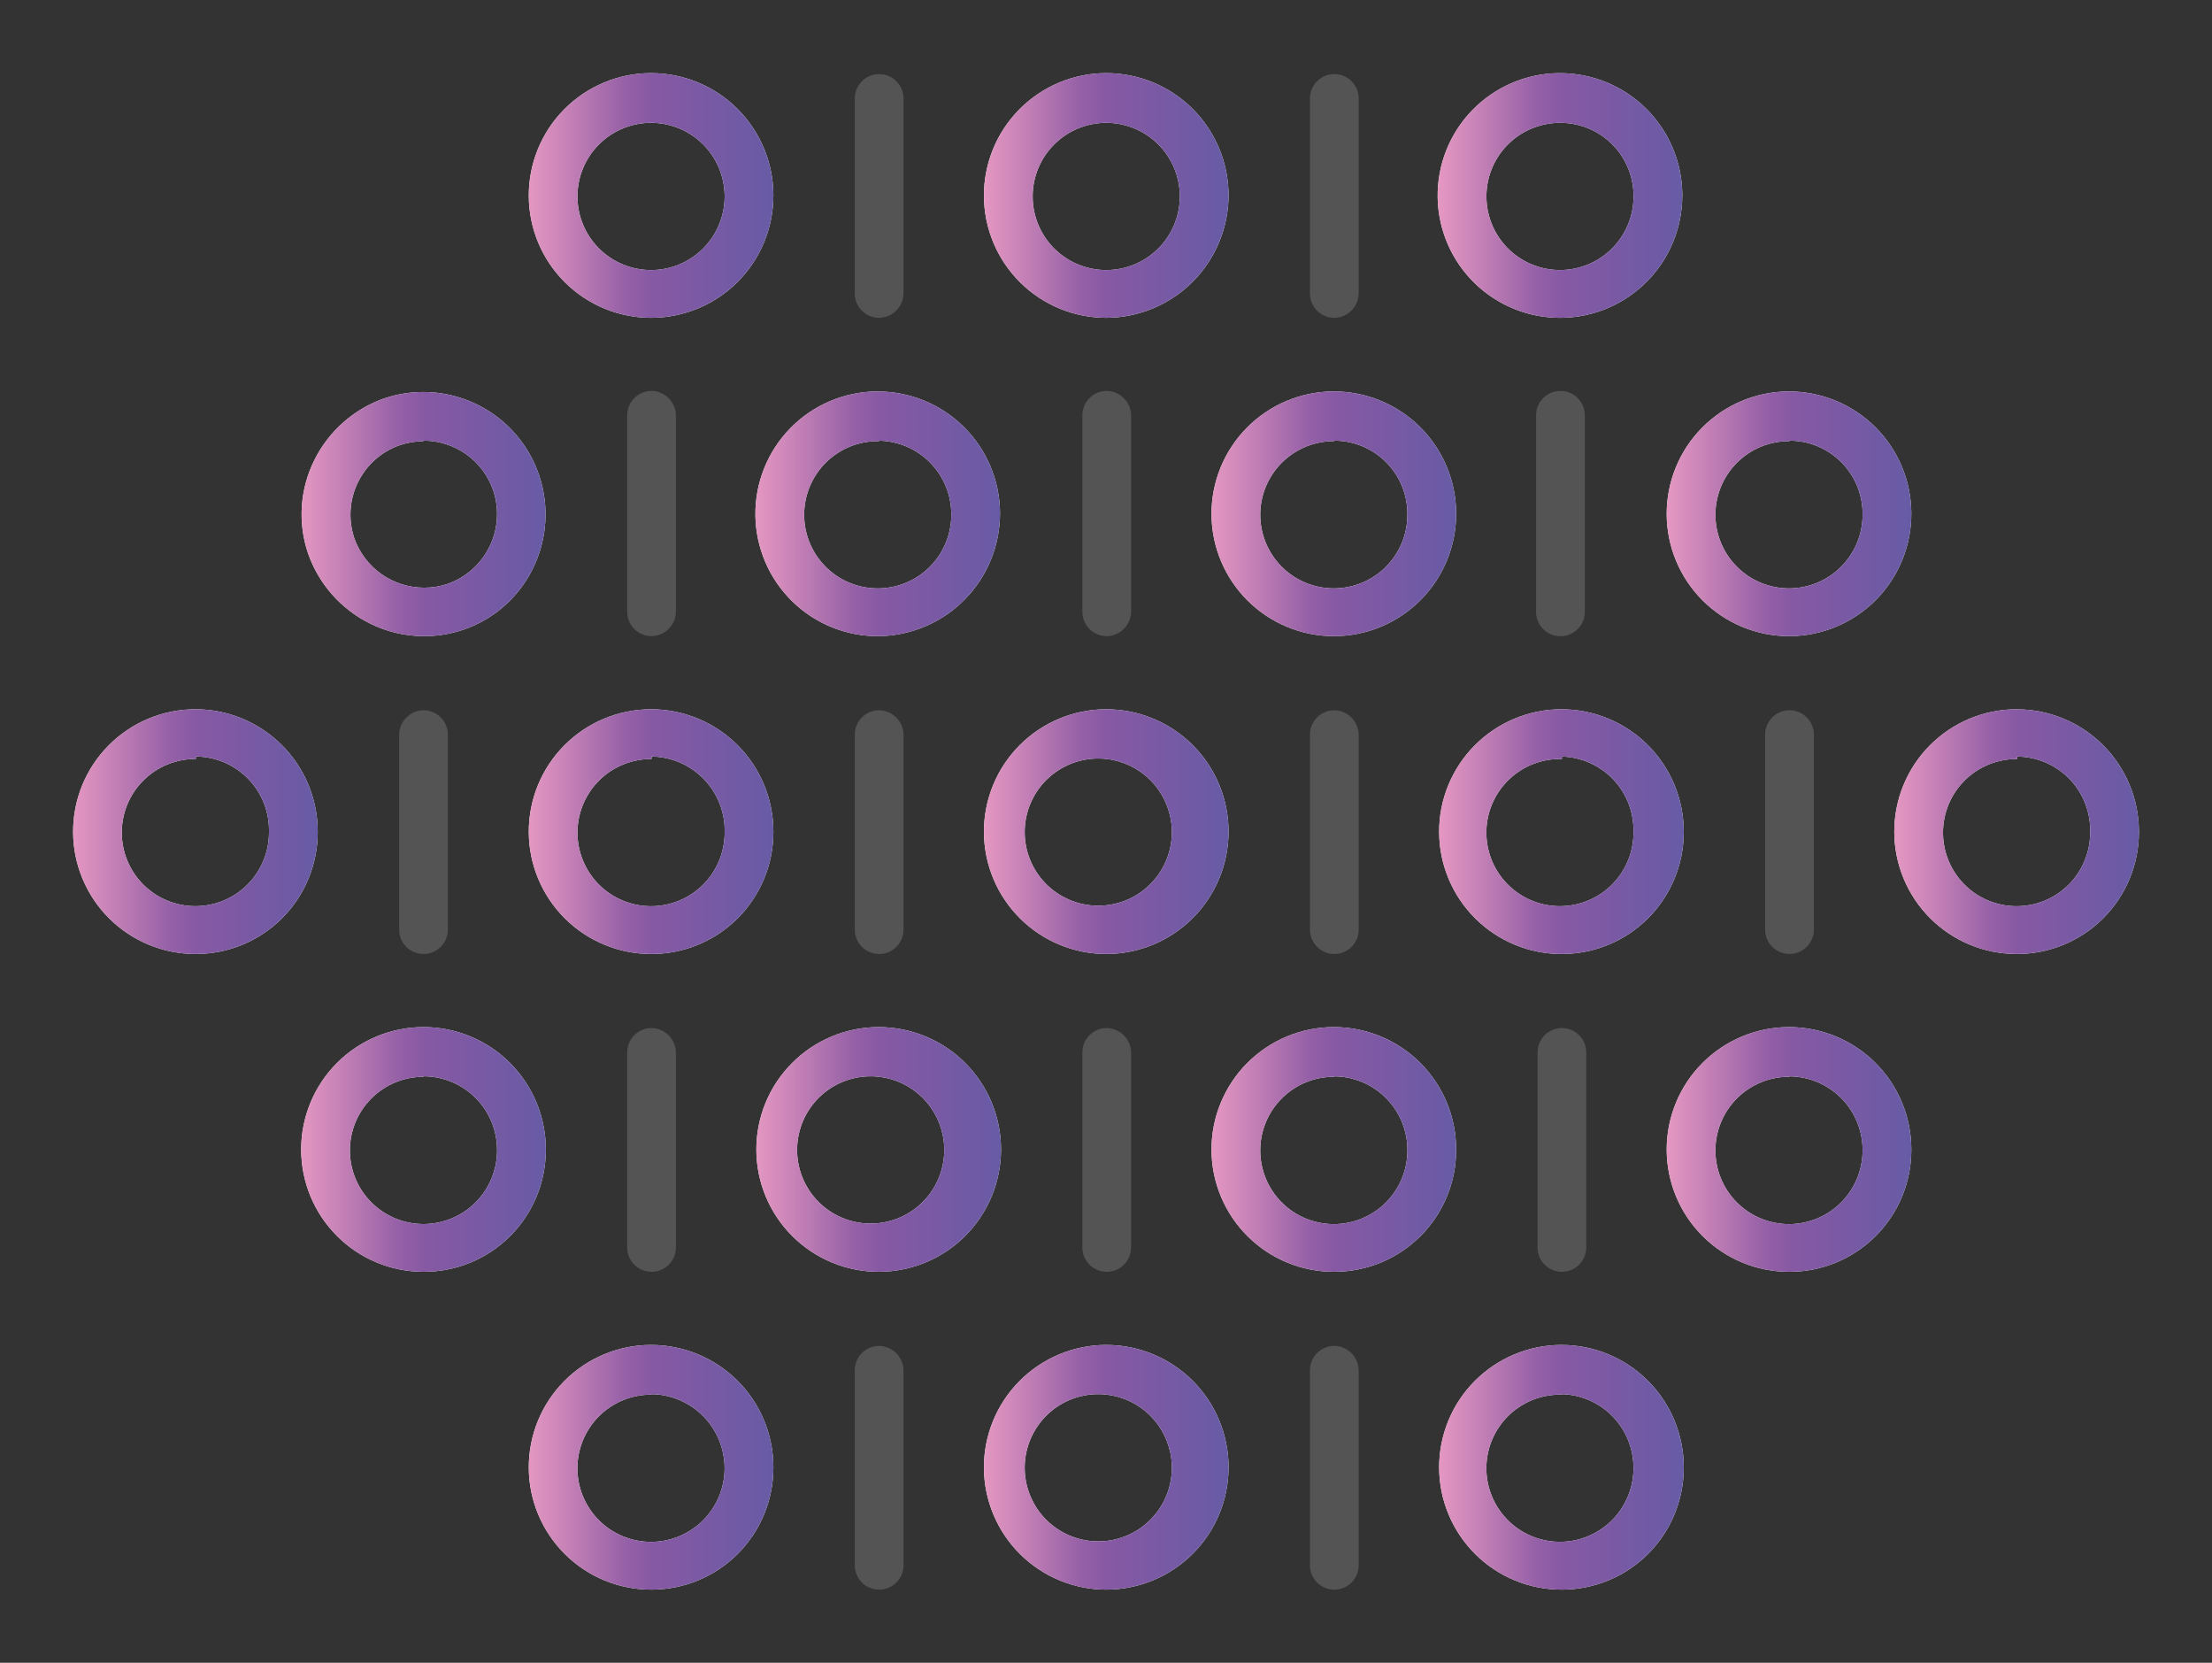 <svg xmlns="http://www.w3.org/2000/svg" xmlns:xlink="http://www.w3.org/1999/xlink" width="237.955" height="178.821" viewBox="0 0 237.955 178.821"><rect x="0" y="0" width="237.955" height="178.821" fill="#333333" stroke="none"/><defs><clipPath id="clip-path"><path id="Path_13305" data-name="Path 13305" d="M0,116.451H237.955V-62.37H0Z" transform="translate(0 62.37)" fill="none"></path></clipPath><clipPath id="clip-path-2"><path id="Path_13308" data-name="Path 13308" d="M32.946-59.627A13.153,13.153,0,0,0,19.84-46.418h0A13.151,13.151,0,0,0,33.049-33.313h0A13.153,13.153,0,0,0,46.154-46.47h0v-.052h0A13.156,13.156,0,0,0,33-59.627h-.057m0,21.179a7.921,7.921,0,0,1-7.867-7.971h0a7.918,7.918,0,0,1,7.971-7.862h0a7.916,7.916,0,0,1,7.864,7.862h0v.106h0A7.918,7.918,0,0,1,33-38.448h-.052" transform="translate(-19.84 59.627)" fill="none"></path></clipPath><clipPath id="clip-path-3"><rect id="Rectangle_1274" data-name="Rectangle 1274" width="187895.484" height="187895.484" fill="none"></rect></clipPath><linearGradient id="linear-gradient" x1="0.239" y1="0.118" x2="0.35" y2="0.118" gradientUnits="objectBoundingBox"><stop offset="0" stop-color="#fff"></stop><stop offset="0.1" stop-color="#fff"></stop><stop offset="0.2" stop-color="#fff"></stop><stop offset="0.3" stop-color="#fff"></stop><stop offset="0.4" stop-color="#fff"></stop><stop offset="0.5" stop-color="#fff"></stop><stop offset="0.6" stop-color="#fff"></stop><stop offset="0.7" stop-color="#fff"></stop><stop offset="0.8" stop-color="#fff"></stop><stop offset="0.9" stop-color="#fff"></stop><stop offset="1" stop-color="#fff"></stop></linearGradient><linearGradient id="linear-gradient-2" x1="0.239" y1="0.118" x2="0.35" y2="0.118" gradientUnits="objectBoundingBox"><stop offset="0" stop-color="#e497c1"></stop><stop offset="0.1" stop-color="#d28abb"></stop><stop offset="0.2" stop-color="#be7cb4"></stop><stop offset="0.3" stop-color="#a96ead"></stop><stop offset="0.4" stop-color="#9560a7"></stop><stop offset="0.5" stop-color="#8759a4"></stop><stop offset="0.6" stop-color="#8159a4"></stop><stop offset="0.7" stop-color="#7b59a4"></stop><stop offset="0.8" stop-color="#745aa5"></stop><stop offset="0.9" stop-color="#6e5aa5"></stop><stop offset="1" stop-color="#675ba5"></stop></linearGradient><clipPath id="clip-path-5"><path id="Path_13313" data-name="Path 13313" d="M50.023-59.627A13.159,13.159,0,0,0,36.917-46.418h0A13.156,13.156,0,0,0,50.129-33.313h0A13.205,13.205,0,0,0,63.234-46.47h0v-.052h0A13.156,13.156,0,0,0,50.08-59.627h-.057m0,21.179a7.916,7.916,0,0,1-7.862-7.971h0a7.917,7.917,0,0,1,7.968-7.862h0a7.913,7.913,0,0,1,7.862,7.862h0a.651.651,0,0,1,0,.106h0a7.911,7.911,0,0,1-7.913,7.864h-.054" transform="translate(-36.917 59.627)" fill="none"></path></clipPath><linearGradient id="linear-gradient-3" x1="0.445" y1="0.118" x2="0.555" y2="0.118" xlink:href="#linear-gradient"></linearGradient><linearGradient id="linear-gradient-4" x1="0.445" y1="0.118" x2="0.555" y2="0.118" xlink:href="#linear-gradient-2"></linearGradient><clipPath id="clip-path-7"><path id="Path_13316" data-name="Path 13316" d="M66.89-59.626A13.16,13.16,0,0,0,53.942-46.26h0A13.159,13.159,0,0,0,67.311-33.315h0A13.157,13.157,0,0,0,80.259-46.42h0c0-.083,0-.172,0-.261h0A13.154,13.154,0,0,0,67.1-59.626H66.89m0,21.171a7.92,7.92,0,0,1-7.7-8.125h0a7.917,7.917,0,0,1,8.125-7.7h0a7.86,7.86,0,0,1,7.7,7.862h0c0,.089,0,.175,0,.261h0A7.916,7.916,0,0,1,67.1-38.452h0l-.215,0" transform="translate(-53.94 59.626)" fill="none"></path></clipPath><linearGradient id="linear-gradient-5" x1="0.651" y1="0.118" x2="0.761" y2="0.118" xlink:href="#linear-gradient"></linearGradient><linearGradient id="linear-gradient-6" x1="0.651" y1="0.118" x2="0.761" y2="0.118" xlink:href="#linear-gradient-2"></linearGradient><clipPath id="clip-path-10"><path id="Path_13321" data-name="Path 13321" d="M20.237-46.99a13.312,13.312,0,0,0-7.549,6.657h0a13.049,13.049,0,0,0-.682,10.012h0a13.313,13.313,0,0,0,6.657,7.549h0a13.113,13.113,0,0,0,5.766,1.365h0a13,13,0,0,0,11.8-7.34h0a13.137,13.137,0,0,0,.654-9.917h0a13.16,13.16,0,0,0-12.48-9h0a13.161,13.161,0,0,0-4.16.677M16.986-31.944a7.921,7.921,0,0,1,4.929-10.015h0a8.545,8.545,0,0,1,2.514-.421h0v-.052a7.917,7.917,0,0,1,7.5,5.347h0A7.969,7.969,0,0,1,27-27.018h0a7.983,7.983,0,0,1-2.5.4h0a7.974,7.974,0,0,1-7.518-5.33" transform="translate(-11.315 47.667)" fill="none"></path></clipPath><linearGradient id="linear-gradient-7" x1="0.136" y1="0.309" x2="0.247" y2="0.309" xlink:href="#linear-gradient"></linearGradient><linearGradient id="linear-gradient-8" x1="0.136" y1="0.309" x2="0.247" y2="0.309" xlink:href="#linear-gradient-2"></linearGradient><clipPath id="clip-path-13"><path id="Path_13326" data-name="Path 13326" d="M41.345-47.687a13.161,13.161,0,0,0-13,13.318h0a13.16,13.16,0,0,0,13.315,13h0a13.212,13.212,0,0,0,13-13.263h0a.3.3,0,0,0,0-.052h0a13.154,13.154,0,0,0-13.149-13h-.163m.313,5.293a7.918,7.918,0,0,1,7.758,7.761h0c0,.12,0,.241,0,.364h0a7.914,7.914,0,0,1-8.068,7.758h0a7.914,7.914,0,0,1-7.758-8.068h0a7.917,7.917,0,0,1,8.068-7.764h0Z" transform="translate(-28.342 47.687)" fill="none"></path></clipPath><linearGradient id="linear-gradient-9" x1="0.342" y1="0.309" x2="0.453" y2="0.309" xlink:href="#linear-gradient"></linearGradient><linearGradient id="linear-gradient-10" x1="0.342" y1="0.309" x2="0.453" y2="0.309" xlink:href="#linear-gradient-2"></linearGradient><clipPath id="clip-path-16"><path id="Path_13331" data-name="Path 13331" d="M58.564-47.687A13.158,13.158,0,0,0,45.456-34.475h0A13.161,13.161,0,0,0,58.668-21.37h.052A13.158,13.158,0,0,0,71.773-34.633h0A13.153,13.153,0,0,0,58.619-47.687h-.054m.1,5.293a7.865,7.865,0,0,1,7.864,7.761h0c0,.086,0,.172,0,.258h0a7.91,7.91,0,0,1-7.965,7.867h0A7.918,7.918,0,0,1,50.7-34.475h0a7.921,7.921,0,0,1,7.965-7.867h0Z" transform="translate(-45.456 47.687)" fill="none"></path></clipPath><linearGradient id="linear-gradient-11" x1="0.548" y1="0.309" x2="0.658" y2="0.309" xlink:href="#linear-gradient"></linearGradient><linearGradient id="linear-gradient-12" x1="0.548" y1="0.309" x2="0.658" y2="0.309" xlink:href="#linear-gradient-2"></linearGradient><clipPath id="clip-path-18"><path id="Path_13334" data-name="Path 13334" d="M75.641-47.687A13.156,13.156,0,0,0,62.535-34.475h0A13.158,13.158,0,0,0,75.747-21.37H75.8A13.162,13.162,0,0,0,88.852-34.633h0a13.16,13.16,0,0,0-13.16-13.054h-.052m.106,5.293a7.864,7.864,0,0,1,7.862,7.761h0c0,.086,0,.172,0,.258h0a7.918,7.918,0,0,1-7.965,7.867h0a7.92,7.92,0,0,1-7.867-7.968h0a7.918,7.918,0,0,1,7.968-7.867h0Z" transform="translate(-62.535 47.687)" fill="none"></path></clipPath><linearGradient id="linear-gradient-13" x1="0.754" y1="0.309" x2="0.864" y2="0.309" xlink:href="#linear-gradient"></linearGradient><linearGradient id="linear-gradient-14" x1="0.754" y1="0.309" x2="0.864" y2="0.309" xlink:href="#linear-gradient-2"></linearGradient><clipPath id="clip-path-21"><path id="Path_13339" data-name="Path 13339" d="M15.849-35.765A13.155,13.155,0,0,0,2.743-22.556h0A13.159,13.159,0,0,0,15.952-9.448h0A13.106,13.106,0,0,0,29.057-22.556h0v-.1h0A13.155,13.155,0,0,0,15.9-35.765h-.054m.1,5.083.161,0h0a7.918,7.918,0,0,1,7.707,8.123h0v.106h0a7.914,7.914,0,0,1-7.971,7.862h0a7.916,7.916,0,0,1-7.864-7.968h0a7.915,7.915,0,0,1,7.968-7.862h0Z" transform="translate(-2.743 35.765)" fill="none"></path></clipPath><linearGradient id="linear-gradient-15" x1="0.033" y1="0.5" x2="0.144" y2="0.5" xlink:href="#linear-gradient"></linearGradient><linearGradient id="linear-gradient-16" x1="0.033" y1="0.5" x2="0.144" y2="0.5" xlink:href="#linear-gradient-2"></linearGradient><clipPath id="clip-path-24"><path id="Path_13344" data-name="Path 13344" d="M32.946-35.765A13.153,13.153,0,0,0,19.84-22.556h0A13.158,13.158,0,0,0,33.049-9.448h0A13.108,13.108,0,0,0,46.154-22.556h0v-.1h0A13.159,13.159,0,0,0,33-35.765h-.052m.1,5.083c.034,0,.072,0,.106,0h0A7.97,7.97,0,0,1,40.913-22.5h0v.052h0a7.915,7.915,0,0,1-7.968,7.862h0a7.918,7.918,0,0,1-7.867-7.968h0a7.916,7.916,0,0,1,7.971-7.862h0Z" transform="translate(-19.84 35.765)" fill="none"></path></clipPath><linearGradient id="linear-gradient-17" x1="0.239" y1="0.5" x2="0.35" y2="0.5" xlink:href="#linear-gradient"></linearGradient><linearGradient id="linear-gradient-18" x1="0.239" y1="0.5" x2="0.35" y2="0.5" xlink:href="#linear-gradient-2"></linearGradient><clipPath id="clip-path-27"><path id="Path_13349" data-name="Path 13349" d="M50.023-35.765A13.159,13.159,0,0,0,36.917-22.556h0A13.162,13.162,0,0,0,50.129-9.448h0A13.16,13.16,0,0,0,63.234-22.556h0v-.1h0A13.157,13.157,0,0,0,50.077-35.765h-.054M48.311-14.692a7.917,7.917,0,0,1-6.956-8.773h0a7.914,7.914,0,0,1,8.773-6.953h0a7.918,7.918,0,0,1,6.956,6.953h0a7.917,7.917,0,0,1-6.956,8.773h0a8.011,8.011,0,0,1-.909.052h0a8.011,8.011,0,0,1-.909-.052" transform="translate(-36.917 35.765)" fill="none"></path></clipPath><linearGradient id="linear-gradient-19" x1="0.445" y1="0.5" x2="0.555" y2="0.5" xlink:href="#linear-gradient"></linearGradient><linearGradient id="linear-gradient-20" x1="0.445" y1="0.5" x2="0.555" y2="0.5" xlink:href="#linear-gradient-2"></linearGradient><clipPath id="clip-path-30"><path id="Path_13354" data-name="Path 13354" d="M67.1-35.765A13.161,13.161,0,0,0,54-22.556h0A13.161,13.161,0,0,0,67.21-9.448h0A13.108,13.108,0,0,0,80.315-22.556h0v-.1h0a13.159,13.159,0,0,0-13.16-13.106H67.1m.106,5.083h0a7.915,7.915,0,0,1,7.7,8.125h0c0,.089,0,.172,0,.261h0a7.913,7.913,0,0,1-8.123,7.7h0a7.914,7.914,0,0,1-7.7-8.123h0a7.915,7.915,0,0,1,8.125-7.7h0Z" transform="translate(-53.995 35.765)" fill="none"></path></clipPath><linearGradient id="linear-gradient-21" x1="0.651" y1="0.5" x2="0.761" y2="0.5" xlink:href="#linear-gradient"></linearGradient><linearGradient id="linear-gradient-22" x1="0.651" y1="0.5" x2="0.761" y2="0.5" xlink:href="#linear-gradient-2"></linearGradient><clipPath id="clip-path-32"><path id="Path_13357" data-name="Path 13357" d="M84.18-35.765A13.159,13.159,0,0,0,71.074-22.556h0A13.159,13.159,0,0,0,84.283-9.448h0A13.109,13.109,0,0,0,97.391-22.556h0v-.1h0a13.163,13.163,0,0,0-13.16-13.106H84.18m.1,5.083.215.006h0A7.913,7.913,0,0,1,92.147-22.5h0v.052h0a7.911,7.911,0,0,1-7.968,7.862h0a7.916,7.916,0,0,1-7.864-7.968h0a7.915,7.915,0,0,1,7.968-7.862h0Z" transform="translate(-71.074 35.765)" fill="none"></path></clipPath><linearGradient id="linear-gradient-23" x1="0.857" y1="0.5" x2="0.967" y2="0.5" xlink:href="#linear-gradient"></linearGradient><linearGradient id="linear-gradient-24" x1="0.857" y1="0.5" x2="0.967" y2="0.5" xlink:href="#linear-gradient-2"></linearGradient><clipPath id="clip-path-35"><path id="Path_13362" data-name="Path 13362" d="M32.946-11.921A13.151,13.151,0,0,0,19.84,1.288h0A13.153,13.153,0,0,0,33.049,14.393h0A13.107,13.107,0,0,0,46.154,1.288h0v-.1h0A13.154,13.154,0,0,0,33-11.921h-.057m.1,5.293a7.97,7.97,0,0,1,7.864,7.971h0v.052h0a7.917,7.917,0,0,1-7.968,7.862h0a7.918,7.918,0,0,1-7.867-7.968h0a7.92,7.92,0,0,1,7.971-7.864h0Z" transform="translate(-19.84 11.921)" fill="none"></path></clipPath><linearGradient id="linear-gradient-25" x1="0.239" y1="0.883" x2="0.35" y2="0.883" xlink:href="#linear-gradient"></linearGradient><linearGradient id="linear-gradient-26" x1="0.239" y1="0.883" x2="0.35" y2="0.883" xlink:href="#linear-gradient-2"></linearGradient><clipPath id="clip-path-38"><path id="Path_13367" data-name="Path 13367" d="M50.023-11.921A13.157,13.157,0,0,0,36.917,1.288h0A13.158,13.158,0,0,0,50.129,14.393h0A13.155,13.155,0,0,0,63.234,1.288h0v-.1h0A13.155,13.155,0,0,0,50.08-11.921h-.057M48.311,9.152A7.918,7.918,0,0,1,41.355.379h0a7.918,7.918,0,0,1,8.773-6.956h0A7.918,7.918,0,0,1,57.084.379h0a7.918,7.918,0,0,1-6.956,8.773h0a8.011,8.011,0,0,1-.909.052h0a8.01,8.01,0,0,1-.909-.052" transform="translate(-36.917 11.921)" fill="none"></path></clipPath><linearGradient id="linear-gradient-27" x1="0.445" y1="0.883" x2="0.555" y2="0.883" xlink:href="#linear-gradient"></linearGradient><linearGradient id="linear-gradient-28" x1="0.445" y1="0.883" x2="0.555" y2="0.883" xlink:href="#linear-gradient-2"></linearGradient><clipPath id="clip-path-40"><path id="Path_13370" data-name="Path 13370" d="M67.1-11.921A13.159,13.159,0,0,0,54,1.288h0A13.156,13.156,0,0,0,67.21,14.393h0A13.107,13.107,0,0,0,80.315,1.288h0v-.1h0A13.155,13.155,0,0,0,67.161-11.921H67.1m.106,5.293a7.916,7.916,0,0,1,7.7,7.916h0c0,.086,0,.172,0,.261h0a7.917,7.917,0,0,1-8.123,7.7h0a7.917,7.917,0,0,1-7.7-8.122h0a7.92,7.92,0,0,1,8.125-7.7h0Z" transform="translate(-53.995 11.921)" fill="none"></path></clipPath><linearGradient id="linear-gradient-29" x1="0.651" y1="0.883" x2="0.761" y2="0.883" xlink:href="#linear-gradient"></linearGradient><linearGradient id="linear-gradient-30" x1="0.651" y1="0.883" x2="0.761" y2="0.883" xlink:href="#linear-gradient-2"></linearGradient><clipPath id="clip-path-43"><path id="Path_13375" data-name="Path 13375" d="M11.3-10.684A13.157,13.157,0,0,0,24.457,2.473h.054A13.106,13.106,0,0,0,37.62-10.632h0v-.052h0a13.161,13.161,0,0,0-13.163-13.16h0A13.159,13.159,0,0,0,11.3-10.684m5.241.1A7.919,7.919,0,0,1,24.457-18.5h0v-.052h.054a7.918,7.918,0,0,1,7.864,7.968h0a7.92,7.92,0,0,1-7.919,7.919h0a7.92,7.92,0,0,1-7.916-7.919" transform="translate(-11.3 23.844)" fill="none"></path></clipPath><linearGradient id="linear-gradient-31" x1="0.136" y1="0.692" x2="0.247" y2="0.692" xlink:href="#linear-gradient"></linearGradient><linearGradient id="linear-gradient-32" x1="0.136" y1="0.692" x2="0.247" y2="0.692" xlink:href="#linear-gradient-2"></linearGradient><clipPath id="clip-path-46"><path id="Path_13380" data-name="Path 13380" d="M41.486-23.844A13.162,13.162,0,0,0,28.378-10.632h0A13.161,13.161,0,0,0,41.59,2.473h0A13.155,13.155,0,0,0,54.7-10.632h0v-.106h0A13.159,13.159,0,0,0,41.538-23.844h-.052M39.769-2.768a7.916,7.916,0,0,1-6.953-8.773h0A7.917,7.917,0,0,1,41.59-18.5h0a7.918,7.918,0,0,1,6.953,6.956h0A7.914,7.914,0,0,1,41.59-2.768h0a8.011,8.011,0,0,1-.909.052h0a8.1,8.1,0,0,1-.912-.052" transform="translate(-28.378 23.844)" fill="none"></path></clipPath><linearGradient id="linear-gradient-33" x1="0.342" y1="0.692" x2="0.453" y2="0.692" xlink:href="#linear-gradient"></linearGradient><linearGradient id="linear-gradient-34" x1="0.342" y1="0.692" x2="0.453" y2="0.692" xlink:href="#linear-gradient-2"></linearGradient><clipPath id="clip-path-49"><path id="Path_13385" data-name="Path 13385" d="M58.562-23.844A13.161,13.161,0,0,0,45.456-10.632h0A13.159,13.159,0,0,0,58.668,2.473h0A13.1,13.1,0,0,0,71.773-10.632h0v-.106h0A13.155,13.155,0,0,0,58.616-23.844h-.054m.106,5.3a7.918,7.918,0,0,1,7.864,7.968h0v.052h0a7.921,7.921,0,0,1-7.971,7.867h0A7.918,7.918,0,0,1,50.7-10.632h0A7.919,7.919,0,0,1,58.668-18.5h0Z" transform="translate(-45.456 23.844)" fill="none"></path></clipPath><linearGradient id="linear-gradient-35" x1="0.548" y1="0.692" x2="0.658" y2="0.692" xlink:href="#linear-gradient"></linearGradient><linearGradient id="linear-gradient-36" x1="0.548" y1="0.692" x2="0.658" y2="0.692" xlink:href="#linear-gradient-2"></linearGradient><clipPath id="clip-path-51"><path id="Path_13388" data-name="Path 13388" d="M75.641-23.844A13.159,13.159,0,0,0,62.535-10.632h0A13.156,13.156,0,0,0,75.747,2.473h0A13.105,13.105,0,0,0,88.852-10.632h0v-.106h0a13.161,13.161,0,0,0-13.16-13.106h-.052m.106,5.3a7.917,7.917,0,0,1,7.862,7.968h0v.052h0a7.92,7.92,0,0,1-7.968,7.867h0a7.918,7.918,0,0,1-7.864-7.971h0A7.918,7.918,0,0,1,75.747-18.5h0Z" transform="translate(-62.535 23.844)" fill="none"></path></clipPath><linearGradient id="linear-gradient-37" x1="0.754" y1="0.692" x2="0.864" y2="0.692" xlink:href="#linear-gradient"></linearGradient><linearGradient id="linear-gradient-38" x1="0.754" y1="0.692" x2="0.864" y2="0.692" xlink:href="#linear-gradient-2"></linearGradient></defs><g id="Group_3950" data-name="Group 3950" transform="translate(0 62.37)"><g id="Group_3828" data-name="Group 3828" transform="translate(0 -62.37)" clip-path="url(#clip-path)"><g id="Group_3827" data-name="Group 3827" transform="translate(91.954 7.97)"><path id="Path_13304" data-name="Path 13304" d="M1.707,17.069A2.62,2.62,0,0,1-.914,14.449V-6.521A2.62,2.62,0,0,1,1.707-9.142,2.62,2.62,0,0,1,4.327-6.521v20.97a2.671,2.671,0,0,1-2.621,2.621" transform="translate(0.914 9.142)" fill="#545454"></path></g></g><g id="Group_3833" data-name="Group 3833" transform="translate(56.883 -54.506)" clip-path="url(#clip-path-2)"><g id="Group_3831" data-name="Group 3831" transform="translate(-94006.055 -93775.344)"><g id="Group_3830" data-name="Group 3830" clip-path="url(#clip-path-3)"><g id="Group_3829" data-name="Group 3829" transform="translate(93949.18 93767.477)"><path id="Path_13306" data-name="Path 13306" d="M-19.857-7.351H218.1V171.471H-19.857Z" transform="translate(19.857 7.351)" fill="url(#linear-gradient)"></path></g></g></g><g id="Group_3832" data-name="Group 3832" transform="translate(-56.883 -7.864)"><path id="Path_13307" data-name="Path 13307" d="M-19.857-7.351H218.1V171.471H-19.857Z" transform="translate(19.857 7.351)" fill="url(#linear-gradient-2)"></path></g></g><g id="Group_3835" data-name="Group 3835" transform="translate(0 -62.37)" clip-path="url(#clip-path)"><g id="Group_3834" data-name="Group 3834" transform="translate(140.919 7.97)"><path id="Path_13309" data-name="Path 13309" d="M1.707,17.069A2.62,2.62,0,0,1-.914,14.449V-6.521A2.62,2.62,0,0,1,1.707-9.142,2.62,2.62,0,0,1,4.327-6.521v20.97a2.671,2.671,0,0,1-2.621,2.621" transform="translate(0.914 9.142)" fill="#545454"></path></g></g><g id="Group_3840" data-name="Group 3840" transform="translate(105.845 -54.506)" clip-path="url(#clip-path-5)"><g id="Group_3838" data-name="Group 3838" transform="translate(-94055.016 -93775.344)"><g id="Group_3837" data-name="Group 3837" clip-path="url(#clip-path-3)"><g id="Group_3836" data-name="Group 3836" transform="translate(93949.18 93767.477)"><path id="Path_13311" data-name="Path 13311" d="M-36.936-7.351H201.021V171.471H-36.936Z" transform="translate(36.936 7.351)" fill="url(#linear-gradient-3)"></path></g></g></g><g id="Group_3839" data-name="Group 3839" transform="translate(-105.845 -7.864)"><path id="Path_13312" data-name="Path 13312" d="M-36.936-7.351H201.021V171.471H-36.936Z" transform="translate(36.936 7.351)" fill="url(#linear-gradient-4)"></path></g></g><g id="Group_3845" data-name="Group 3845" transform="translate(154.653 -54.503)" clip-path="url(#clip-path-7)"><g id="Group_3843" data-name="Group 3843" transform="translate(-94103.836 -93775.344)"><g id="Group_3842" data-name="Group 3842" clip-path="url(#clip-path-3)"><g id="Group_3841" data-name="Group 3841" transform="translate(93949.18 93767.477)"><path id="Path_13314" data-name="Path 13314" d="M-54.032-7.351H183.924V171.471H-54.032Z" transform="translate(54.032 7.351)" fill="url(#linear-gradient-5)"></path></g></g></g><g id="Group_3844" data-name="Group 3844" transform="translate(-154.653 -7.867)"><path id="Path_13315" data-name="Path 13315" d="M-54.032-7.351H183.924V171.471H-54.032Z" transform="translate(54.032 7.351)" fill="url(#linear-gradient-6)"></path></g></g><g id="Group_3847" data-name="Group 3847" transform="translate(0 -62.37)" clip-path="url(#clip-path)"><g id="Group_3846" data-name="Group 3846" transform="translate(67.471 42.045)"><path id="Path_13317" data-name="Path 13317" d="M1.707,17.172A2.62,2.62,0,0,1-.914,14.551V-6.576A2.62,2.62,0,0,1,1.707-9.2,2.669,2.669,0,0,1,4.327-6.576v20.97a2.669,2.669,0,0,1-2.566,2.775.347.347,0,0,1-.054,0" transform="translate(0.914 9.197)" fill="#545454"></path></g></g><g id="Group_3852" data-name="Group 3852" transform="translate(32.442 -20.215)" clip-path="url(#clip-path-10)"><g id="Group_3850" data-name="Group 3850" transform="translate(-93981.609 -93809.641)"><g id="Group_3849" data-name="Group 3849" clip-path="url(#clip-path-3)"><g id="Group_3848" data-name="Group 3848" transform="translate(93949.18 93767.477)"><path id="Path_13319" data-name="Path 13319" d="M-11.318-19.272H226.638V159.549H-11.318Z" transform="translate(11.318 19.272)" fill="url(#linear-gradient-7)"></path></g></g></g><g id="Group_3851" data-name="Group 3851" transform="translate(-32.442 -42.155)"><path id="Path_13320" data-name="Path 13320" d="M-11.318-19.272H226.638V159.549H-11.318Z" transform="translate(11.318 19.272)" fill="url(#linear-gradient-8)"></path></g></g><g id="Group_3854" data-name="Group 3854" transform="translate(0 -62.37)" clip-path="url(#clip-path)"><g id="Group_3853" data-name="Group 3853" transform="translate(116.436 42.045)"><path id="Path_13322" data-name="Path 13322" d="M1.707,17.172A2.62,2.62,0,0,1-.914,14.551V-6.576A2.62,2.62,0,0,1,1.707-9.2,2.669,2.669,0,0,1,4.327-6.576v20.97a2.669,2.669,0,0,1-2.566,2.775.347.347,0,0,1-.054,0" transform="translate(0.914 9.197)" fill="#545454"></path></g></g><g id="Group_3859" data-name="Group 3859" transform="translate(81.258 -20.272)" clip-path="url(#clip-path-13)"><g id="Group_3857" data-name="Group 3857" transform="translate(-94030.438 -93809.586)"><g id="Group_3856" data-name="Group 3856" clip-path="url(#clip-path-3)"><g id="Group_3855" data-name="Group 3855" transform="translate(93949.18 93767.477)"><path id="Path_13324" data-name="Path 13324" d="M-28.4-19.272H209.56V159.549H-28.4Z" transform="translate(28.396 19.272)" fill="url(#linear-gradient-9)"></path></g></g></g><g id="Group_3858" data-name="Group 3858" transform="translate(-81.258 -42.098)"><path id="Path_13325" data-name="Path 13325" d="M-28.4-19.272H209.56V159.549H-28.4Z" transform="translate(28.396 19.272)" fill="url(#linear-gradient-10)"></path></g></g><g id="Group_3861" data-name="Group 3861" transform="translate(0 -62.37)" clip-path="url(#clip-path)"><g id="Group_3860" data-name="Group 3860" transform="translate(165.239 42.045)"><path id="Path_13327" data-name="Path 13327" d="M1.812,17.172A2.621,2.621,0,0,1-.966,14.717a3.053,3.053,0,0,1,0-.324V-6.576A2.62,2.62,0,0,1,1.654-9.2,2.62,2.62,0,0,1,4.275-6.576v20.97a2.619,2.619,0,0,1-2.454,2.778H1.812" transform="translate(0.971 9.197)" fill="#545454"></path></g></g><g id="Group_3866" data-name="Group 3866" transform="translate(130.327 -20.272)" clip-path="url(#clip-path-16)"><g id="Group_3864" data-name="Group 3864" transform="translate(-94079.5 -93809.586)"><g id="Group_3863" data-name="Group 3863" clip-path="url(#clip-path-3)"><g id="Group_3862" data-name="Group 3862" transform="translate(93949.18 93767.477)"><path id="Path_13329" data-name="Path 13329" d="M-45.493-19.272H192.463V159.549H-45.493Z" transform="translate(45.493 19.272)" fill="url(#linear-gradient-11)"></path></g></g></g><g id="Group_3865" data-name="Group 3865" transform="translate(-130.327 -42.098)"><path id="Path_13330" data-name="Path 13330" d="M-45.493-19.272H192.463V159.549H-45.493Z" transform="translate(45.493 19.272)" fill="url(#linear-gradient-12)"></path></g></g><g id="Group_3871" data-name="Group 3871" transform="translate(179.294 -20.272)" clip-path="url(#clip-path-18)"><g id="Group_3869" data-name="Group 3869" transform="translate(-94128.469 -93809.586)"><g id="Group_3868" data-name="Group 3868" clip-path="url(#clip-path-3)"><g id="Group_3867" data-name="Group 3867" transform="translate(93949.18 93767.477)"><path id="Path_13332" data-name="Path 13332" d="M-62.571-19.272H175.385V159.549H-62.571Z" transform="translate(62.571 19.272)" fill="url(#linear-gradient-13)"></path></g></g></g><g id="Group_3870" data-name="Group 3870" transform="translate(-179.294 -42.098)"><path id="Path_13333" data-name="Path 13333" d="M-62.571-19.272H175.385V159.549H-62.571Z" transform="translate(62.571 19.272)" fill="url(#linear-gradient-14)"></path></g></g><g id="Group_3873" data-name="Group 3873" transform="translate(0 -62.37)" clip-path="url(#clip-path)"><g id="Group_3872" data-name="Group 3872" transform="translate(42.937 76.384)"><path id="Path_13335" data-name="Path 13335" d="M1.707,17.069A2.62,2.62,0,0,1-.914,14.449V-6.521A2.669,2.669,0,0,1,1.707-9.142,2.62,2.62,0,0,1,4.327-6.521v20.97a2.62,2.62,0,0,1-2.621,2.621" transform="translate(0.914 9.142)" fill="#545454"></path></g></g><g id="Group_3878" data-name="Group 3878" transform="translate(7.864 13.909)" clip-path="url(#clip-path-21)"><g id="Group_3876" data-name="Group 3876" transform="translate(-93957.039 -93843.766)"><g id="Group_3875" data-name="Group 3875" clip-path="url(#clip-path-3)"><g id="Group_3874" data-name="Group 3874" transform="translate(93949.18 93767.477)"><path id="Path_13337" data-name="Path 13337" d="M-2.779-31.212H235.177V147.609H-2.779Z" transform="translate(2.779 31.212)" fill="url(#linear-gradient-15)"></path></g></g></g><g id="Group_3877" data-name="Group 3877" transform="translate(-7.864 -76.279)"><path id="Path_13338" data-name="Path 13338" d="M-2.779-31.212H235.177V147.609H-2.779Z" transform="translate(2.779 31.212)" fill="url(#linear-gradient-16)"></path></g></g><g id="Group_3880" data-name="Group 3880" transform="translate(0 -62.37)" clip-path="url(#clip-path)"><g id="Group_3879" data-name="Group 3879" transform="translate(91.954 76.384)"><path id="Path_13340" data-name="Path 13340" d="M1.707,17.069A2.62,2.62,0,0,1-.914,14.449V-6.521A2.62,2.62,0,0,1,1.707-9.142,2.669,2.669,0,0,1,4.327-6.521v20.97a2.62,2.62,0,0,1-2.621,2.621" transform="translate(0.914 9.142)" fill="#545454"></path></g></g><g id="Group_3885" data-name="Group 3885" transform="translate(56.883 13.909)" clip-path="url(#clip-path-24)"><g id="Group_3883" data-name="Group 3883" transform="translate(-94006.055 -93843.766)"><g id="Group_3882" data-name="Group 3882" clip-path="url(#clip-path-3)"><g id="Group_3881" data-name="Group 3881" transform="translate(93949.18 93767.477)"><path id="Path_13342" data-name="Path 13342" d="M-19.857-31.212H218.1V147.609H-19.857Z" transform="translate(19.857 31.212)" fill="url(#linear-gradient-17)"></path></g></g></g><g id="Group_3884" data-name="Group 3884" transform="translate(-56.883 -76.279)"><path id="Path_13343" data-name="Path 13343" d="M-19.857-31.212H218.1V147.609H-19.857Z" transform="translate(19.857 31.212)" fill="url(#linear-gradient-18)"></path></g></g><g id="Group_3887" data-name="Group 3887" transform="translate(0 -62.37)" clip-path="url(#clip-path)"><g id="Group_3886" data-name="Group 3886" transform="translate(140.919 76.384)"><path id="Path_13345" data-name="Path 13345" d="M1.707,17.069A2.62,2.62,0,0,1-.914,14.449V-6.521A2.62,2.62,0,0,1,1.707-9.142,2.669,2.669,0,0,1,4.327-6.521v20.97a2.62,2.62,0,0,1-2.621,2.621" transform="translate(0.914 9.142)" fill="#545454"></path></g></g><g id="Group_3892" data-name="Group 3892" transform="translate(105.845 13.909)" clip-path="url(#clip-path-27)"><g id="Group_3890" data-name="Group 3890" transform="translate(-94055.016 -93843.766)"><g id="Group_3889" data-name="Group 3889" clip-path="url(#clip-path-3)"><g id="Group_3888" data-name="Group 3888" transform="translate(93949.18 93767.477)"><path id="Path_13347" data-name="Path 13347" d="M-36.936-31.212H201.021V147.609H-36.936Z" transform="translate(36.936 31.212)" fill="url(#linear-gradient-19)"></path></g></g></g><g id="Group_3891" data-name="Group 3891" transform="translate(-105.845 -76.279)"><path id="Path_13348" data-name="Path 13348" d="M-36.936-31.212H201.021V147.609H-36.936Z" transform="translate(36.936 31.212)" fill="url(#linear-gradient-20)"></path></g></g><g id="Group_3894" data-name="Group 3894" transform="translate(0 -62.37)" clip-path="url(#clip-path)"><g id="Group_3893" data-name="Group 3893" transform="translate(189.883 76.384)"><path id="Path_13350" data-name="Path 13350" d="M1.707,17.069A2.62,2.62,0,0,1-.914,14.449V-6.521A2.62,2.62,0,0,1,1.707-9.142,2.62,2.62,0,0,1,4.327-6.521v20.97a2.62,2.62,0,0,1-2.621,2.621" transform="translate(0.914 9.142)" fill="#545454"></path></g></g><g id="Group_3899" data-name="Group 3899" transform="translate(154.809 13.909)" clip-path="url(#clip-path-30)"><g id="Group_3897" data-name="Group 3897" transform="translate(-94103.977 -93843.766)"><g id="Group_3896" data-name="Group 3896" clip-path="url(#clip-path-3)"><g id="Group_3895" data-name="Group 3895" transform="translate(93949.18 93767.477)"><path id="Path_13352" data-name="Path 13352" d="M-54.032-31.212H183.924V147.609H-54.032Z" transform="translate(54.032 31.212)" fill="url(#linear-gradient-21)"></path></g></g></g><g id="Group_3898" data-name="Group 3898" transform="translate(-154.809 -76.279)"><path id="Path_13353" data-name="Path 13353" d="M-54.032-31.212H183.924V147.609H-54.032Z" transform="translate(54.032 31.212)" fill="url(#linear-gradient-22)"></path></g></g><g id="Group_3904" data-name="Group 3904" transform="translate(203.776 13.909)" clip-path="url(#clip-path-32)"><g id="Group_3902" data-name="Group 3902" transform="translate(-94152.953 -93843.766)"><g id="Group_3901" data-name="Group 3901" clip-path="url(#clip-path-3)"><g id="Group_3900" data-name="Group 3900" transform="translate(93949.18 93767.477)"><path id="Path_13355" data-name="Path 13355" d="M-71.11-31.212H166.846V147.609H-71.11Z" transform="translate(71.11 31.212)" fill="url(#linear-gradient-23)"></path></g></g></g><g id="Group_3903" data-name="Group 3903" transform="translate(-203.776 -76.279)"><path id="Path_13356" data-name="Path 13356" d="M-71.11-31.212H166.846V147.609H-71.11Z" transform="translate(71.11 31.212)" fill="url(#linear-gradient-24)"></path></g></g><g id="Group_3906" data-name="Group 3906" transform="translate(0 -62.37)" clip-path="url(#clip-path)"><g id="Group_3905" data-name="Group 3905" transform="translate(91.954 144.746)"><path id="Path_13358" data-name="Path 13358" d="M1.707,17.069A2.62,2.62,0,0,1-.914,14.449V-6.521A2.62,2.62,0,0,1,1.707-9.142,2.669,2.669,0,0,1,4.327-6.521v20.97a2.62,2.62,0,0,1-2.621,2.621" transform="translate(0.914 9.142)" fill="#545454"></path></g></g><g id="Group_3911" data-name="Group 3911" transform="translate(56.883 82.272)" clip-path="url(#clip-path-35)"><g id="Group_3909" data-name="Group 3909" transform="translate(-94006.055 -93912.125)"><g id="Group_3908" data-name="Group 3908" clip-path="url(#clip-path-3)"><g id="Group_3907" data-name="Group 3907" transform="translate(93949.18 93767.477)"><path id="Path_13360" data-name="Path 13360" d="M-19.857-55.056H218.1V123.765H-19.857Z" transform="translate(19.857 55.056)" fill="url(#linear-gradient-25)"></path></g></g></g><g id="Group_3910" data-name="Group 3910" transform="translate(-56.883 -144.642)"><path id="Path_13361" data-name="Path 13361" d="M-19.857-55.056H218.1V123.765H-19.857Z" transform="translate(19.857 55.056)" fill="url(#linear-gradient-26)"></path></g></g><g id="Group_3913" data-name="Group 3913" transform="translate(0 -62.37)" clip-path="url(#clip-path)"><g id="Group_3912" data-name="Group 3912" transform="translate(140.919 144.746)"><path id="Path_13363" data-name="Path 13363" d="M1.707,17.069A2.62,2.62,0,0,1-.914,14.449V-6.521A2.62,2.62,0,0,1,1.707-9.142,2.669,2.669,0,0,1,4.327-6.521v20.97a2.62,2.62,0,0,1-2.621,2.621" transform="translate(0.914 9.142)" fill="#545454"></path></g></g><g id="Group_3918" data-name="Group 3918" transform="translate(105.845 82.272)" clip-path="url(#clip-path-38)"><g id="Group_3916" data-name="Group 3916" transform="translate(-94055.016 -93912.125)"><g id="Group_3915" data-name="Group 3915" clip-path="url(#clip-path-3)"><g id="Group_3914" data-name="Group 3914" transform="translate(93949.18 93767.477)"><path id="Path_13365" data-name="Path 13365" d="M-36.936-55.056H201.021V123.765H-36.936Z" transform="translate(36.936 55.056)" fill="url(#linear-gradient-27)"></path></g></g></g><g id="Group_3917" data-name="Group 3917" transform="translate(-105.845 -144.642)"><path id="Path_13366" data-name="Path 13366" d="M-36.936-55.056H201.021V123.765H-36.936Z" transform="translate(36.936 55.056)" fill="url(#linear-gradient-28)"></path></g></g><g id="Group_3923" data-name="Group 3923" transform="translate(154.809 82.272)" clip-path="url(#clip-path-40)"><g id="Group_3921" data-name="Group 3921" transform="translate(-94103.977 -93912.125)"><g id="Group_3920" data-name="Group 3920" clip-path="url(#clip-path-3)"><g id="Group_3919" data-name="Group 3919" transform="translate(93949.18 93767.477)"><path id="Path_13368" data-name="Path 13368" d="M-54.032-55.056H183.924V123.765H-54.032Z" transform="translate(54.032 55.056)" fill="url(#linear-gradient-29)"></path></g></g></g><g id="Group_3922" data-name="Group 3922" transform="translate(-154.809 -144.642)"><path id="Path_13369" data-name="Path 13369" d="M-54.032-55.056H183.924V123.765H-54.032Z" transform="translate(54.032 55.056)" fill="url(#linear-gradient-30)"></path></g></g><g id="Group_3925" data-name="Group 3925" transform="translate(0 -62.37)" clip-path="url(#clip-path)"><g id="Group_3924" data-name="Group 3924" transform="translate(67.471 110.565)"><path id="Path_13371" data-name="Path 13371" d="M1.707,17.069A2.62,2.62,0,0,1-.914,14.449V-6.521A2.62,2.62,0,0,1,1.707-9.142,2.669,2.669,0,0,1,4.327-6.521v20.97a2.62,2.62,0,0,1-2.621,2.621" transform="translate(0.914 9.142)" fill="#545454"></path></g></g><g id="Group_3930" data-name="Group 3930" transform="translate(32.398 48.088)" clip-path="url(#clip-path-43)"><g id="Group_3928" data-name="Group 3928" transform="translate(-93981.563 -93877.938)"><g id="Group_3927" data-name="Group 3927" clip-path="url(#clip-path-3)"><g id="Group_3926" data-name="Group 3926" transform="translate(93949.18 93767.477)"><path id="Path_13373" data-name="Path 13373" d="M-11.318-43.134H226.638V135.687H-11.318Z" transform="translate(11.318 43.134)" fill="url(#linear-gradient-31)"></path></g></g></g><g id="Group_3929" data-name="Group 3929" transform="translate(-32.398 -110.458)"><path id="Path_13374" data-name="Path 13374" d="M-11.318-43.134H226.638V135.687H-11.318Z" transform="translate(11.318 43.134)" fill="url(#linear-gradient-32)"></path></g></g><g id="Group_3932" data-name="Group 3932" transform="translate(0 -62.37)" clip-path="url(#clip-path)"><g id="Group_3931" data-name="Group 3931" transform="translate(116.436 110.565)"><path id="Path_13376" data-name="Path 13376" d="M1.707,17.069A2.62,2.62,0,0,1-.914,14.449V-6.521A2.62,2.62,0,0,1,1.707-9.142,2.669,2.669,0,0,1,4.327-6.521v20.97a2.62,2.62,0,0,1-2.621,2.621" transform="translate(0.914 9.142)" fill="#545454"></path></g></g><g id="Group_3937" data-name="Group 3937" transform="translate(81.362 48.088)" clip-path="url(#clip-path-46)"><g id="Group_3935" data-name="Group 3935" transform="translate(-94030.539 -93877.938)"><g id="Group_3934" data-name="Group 3934" clip-path="url(#clip-path-3)"><g id="Group_3933" data-name="Group 3933" transform="translate(93949.18 93767.477)"><path id="Path_13378" data-name="Path 13378" d="M-28.4-43.134H209.56V135.687H-28.4Z" transform="translate(28.396 43.134)" fill="url(#linear-gradient-33)"></path></g></g></g><g id="Group_3936" data-name="Group 3936" transform="translate(-81.362 -110.458)"><path id="Path_13379" data-name="Path 13379" d="M-28.4-43.134H209.56V135.687H-28.4Z" transform="translate(28.396 43.134)" fill="url(#linear-gradient-34)"></path></g></g><g id="Group_3939" data-name="Group 3939" transform="translate(0 -62.37)" clip-path="url(#clip-path)"><g id="Group_3938" data-name="Group 3938" transform="translate(165.401 110.565)"><path id="Path_13381" data-name="Path 13381" d="M1.707,17.069A2.62,2.62,0,0,1-.914,14.449V-6.521A2.62,2.62,0,0,1,1.707-9.142,2.62,2.62,0,0,1,4.327-6.521v20.97a2.62,2.62,0,0,1-2.621,2.621" transform="translate(0.914 9.142)" fill="#545454"></path></g></g><g id="Group_3944" data-name="Group 3944" transform="translate(130.327 48.088)" clip-path="url(#clip-path-49)"><g id="Group_3942" data-name="Group 3942" transform="translate(-94079.5 -93877.938)"><g id="Group_3941" data-name="Group 3941" clip-path="url(#clip-path-3)"><g id="Group_3940" data-name="Group 3940" transform="translate(93949.18 93767.477)"><path id="Path_13383" data-name="Path 13383" d="M-45.493-43.134H192.463V135.687H-45.493Z" transform="translate(45.493 43.134)" fill="url(#linear-gradient-35)"></path></g></g></g><g id="Group_3943" data-name="Group 3943" transform="translate(-130.327 -110.458)"><path id="Path_13384" data-name="Path 13384" d="M-45.493-43.134H192.463V135.687H-45.493Z" transform="translate(45.493 43.134)" fill="url(#linear-gradient-36)"></path></g></g><g id="Group_3949" data-name="Group 3949" transform="translate(179.294 48.088)" clip-path="url(#clip-path-51)"><g id="Group_3947" data-name="Group 3947" transform="translate(-94128.469 -93877.938)"><g id="Group_3946" data-name="Group 3946" clip-path="url(#clip-path-3)"><g id="Group_3945" data-name="Group 3945" transform="translate(93949.18 93767.477)"><path id="Path_13386" data-name="Path 13386" d="M-62.571-43.134H175.385V135.687H-62.571Z" transform="translate(62.571 43.134)" fill="url(#linear-gradient-37)"></path></g></g></g><g id="Group_3948" data-name="Group 3948" transform="translate(-179.294 -110.458)"><path id="Path_13387" data-name="Path 13387" d="M-62.571-43.134H175.385V135.687H-62.571Z" transform="translate(62.571 43.134)" fill="url(#linear-gradient-38)"></path></g></g></g></svg>